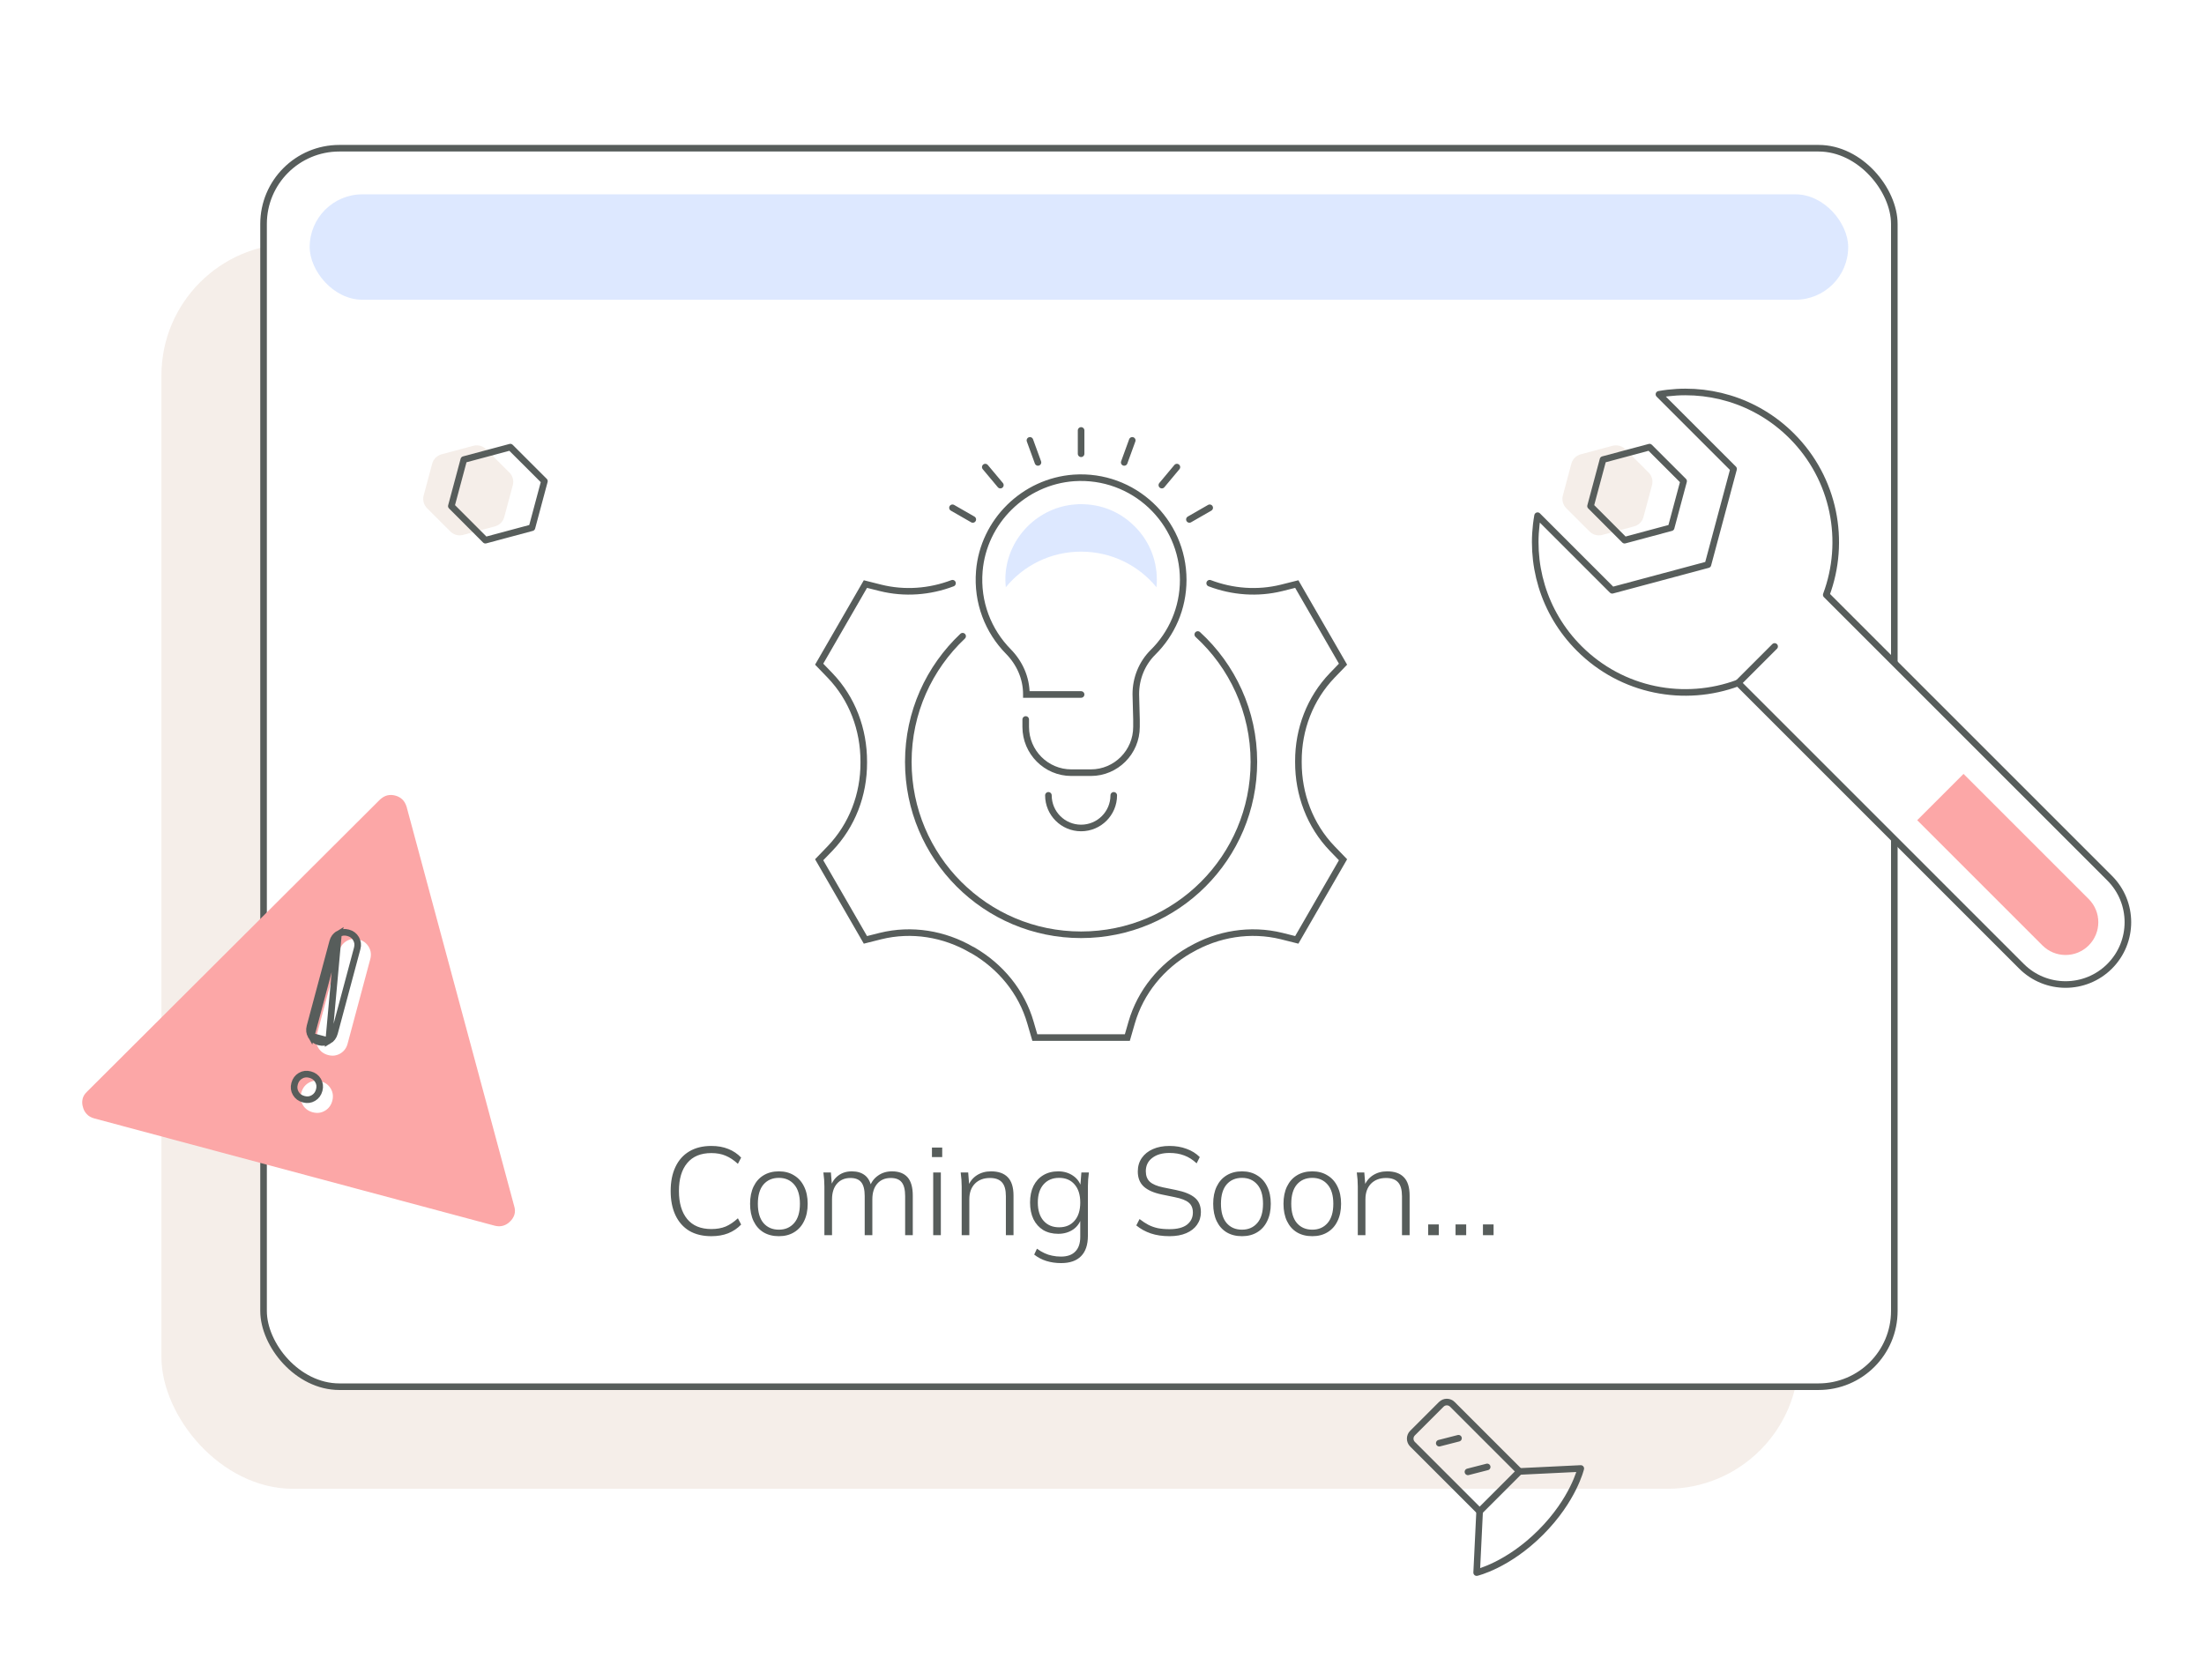 <svg width="669" height="510" viewBox="0 0 669 510" fill="none" xmlns="http://www.w3.org/2000/svg">
<rect width="669" height="510" fill="white"/>
<rect x="49" y="74" width="497" height="378" rx="40" fill="#E7D5C8" fill-opacity="0.4"/>
<rect x="80" y="45" width="495" height="376" rx="23" fill="white" stroke="#575D5B" stroke-width="2"/>
<path d="M129.632 154.288C128.622 153.277 128.228 151.805 128.598 150.425L131.188 140.759C131.558 139.379 132.636 138.301 134.017 137.931L143.68 135.344C145.06 134.974 146.532 135.369 147.542 136.379L154.617 143.45C155.628 144.461 156.023 145.934 155.653 147.315L153.063 156.98C152.693 158.36 151.616 159.438 150.236 159.808L140.573 162.401C139.192 162.772 137.718 162.377 136.707 161.366L129.632 154.288Z" fill="#E7D5C8" fill-opacity="0.4"/>
<path d="M475.423 154.288C474.413 153.277 474.019 151.805 474.389 150.425L476.979 140.759C477.349 139.379 478.427 138.301 479.808 137.931L489.471 135.344C490.851 134.974 492.323 135.369 493.333 136.379L500.408 143.45C501.419 144.461 501.814 145.934 501.444 147.315L498.854 156.98C498.484 158.36 497.407 159.438 496.027 159.808L486.364 162.401C484.983 162.772 483.509 162.377 482.498 161.366L475.423 154.288Z" fill="#E7D5C8" fill-opacity="0.4"/>
<path d="M137 153.655L140.786 139.528L154.91 135.747L165.251 146.083L161.466 160.21L147.341 164L137 153.655Z" stroke="#575D5B" stroke-width="2" stroke-miterlimit="10" stroke-linecap="round" stroke-linejoin="round"/>
<path d="M215.924 375.304C213.289 375.304 211.047 374.759 209.198 373.67C207.374 372.555 205.98 370.972 205.018 368.92C204.055 366.868 203.574 364.423 203.574 361.586C203.574 358.749 204.055 356.317 205.018 354.29C205.98 352.238 207.374 350.667 209.198 349.578C211.047 348.463 213.289 347.906 215.924 347.906C217.849 347.906 219.559 348.21 221.054 348.818C222.548 349.401 223.853 350.275 224.968 351.44L223.98 353.34C222.738 352.2 221.497 351.377 220.256 350.87C219.014 350.338 217.57 350.072 215.924 350.072C212.706 350.072 210.262 351.085 208.59 353.112C206.918 355.113 206.082 357.938 206.082 361.586C206.082 365.234 206.918 368.071 208.59 370.098C210.262 372.125 212.706 373.138 215.924 373.138C217.57 373.138 219.014 372.885 220.256 372.378C221.497 371.846 222.738 371.01 223.98 369.87L224.968 371.77C223.853 372.935 222.536 373.822 221.016 374.43C219.521 375.013 217.824 375.304 215.924 375.304ZM236.422 375.304C234.623 375.304 233.065 374.911 231.748 374.126C230.456 373.341 229.455 372.213 228.746 370.744C228.037 369.275 227.682 367.514 227.682 365.462C227.682 363.435 228.037 361.687 228.746 360.218C229.455 358.749 230.456 357.621 231.748 356.836C233.065 356.025 234.623 355.62 236.422 355.62C238.195 355.62 239.728 356.025 241.02 356.836C242.337 357.621 243.351 358.749 244.06 360.218C244.795 361.687 245.162 363.435 245.162 365.462C245.162 367.514 244.795 369.275 244.06 370.744C243.351 372.213 242.337 373.341 241.02 374.126C239.728 374.911 238.195 375.304 236.422 375.304ZM236.422 373.328C238.347 373.328 239.893 372.657 241.058 371.314C242.223 369.971 242.806 368.021 242.806 365.462C242.806 362.903 242.223 360.953 241.058 359.61C239.893 358.267 238.347 357.596 236.422 357.596C234.471 357.596 232.913 358.267 231.748 359.61C230.608 360.953 230.038 362.903 230.038 365.462C230.038 368.021 230.608 369.971 231.748 371.314C232.913 372.657 234.471 373.328 236.422 373.328ZM250.236 375V360.218C250.236 359.534 250.211 358.837 250.16 358.128C250.109 357.419 250.033 356.697 249.932 355.962H252.212L252.554 360.332H252.098C252.579 358.837 253.377 357.685 254.492 356.874C255.607 356.038 256.962 355.62 258.558 355.62C260.179 355.62 261.497 356.013 262.51 356.798C263.523 357.583 264.195 358.799 264.524 360.446H263.954C264.41 358.977 265.246 357.811 266.462 356.95C267.678 356.063 269.109 355.62 270.756 355.62C272.833 355.62 274.404 356.215 275.468 357.406C276.532 358.597 277.064 360.459 277.064 362.992V375H274.746V363.144C274.746 361.219 274.404 359.825 273.72 358.964C273.036 358.077 271.921 357.634 270.376 357.634C268.653 357.634 267.285 358.217 266.272 359.382C265.284 360.547 264.79 362.118 264.79 364.094V375H262.472V363.144C262.472 361.219 262.13 359.825 261.446 358.964C260.762 358.077 259.66 357.634 258.14 357.634C256.417 357.634 255.049 358.217 254.036 359.382C253.048 360.547 252.554 362.118 252.554 364.094V375H250.236ZM283.263 375V355.962H285.581V375H283.263ZM282.883 351.288V348.4H285.999V351.288H282.883ZM291.91 375V360.218C291.91 359.534 291.885 358.837 291.834 358.128C291.783 357.419 291.707 356.697 291.606 355.962H293.886L294.228 360.332H293.772C294.329 358.812 295.229 357.647 296.47 356.836C297.711 356.025 299.155 355.62 300.802 355.62C303.057 355.62 304.754 356.215 305.894 357.406C307.059 358.597 307.642 360.459 307.642 362.992V375H305.324V363.182C305.324 361.231 304.931 359.825 304.146 358.964C303.361 358.077 302.145 357.634 300.498 357.634C298.573 357.634 297.04 358.217 295.9 359.382C294.785 360.547 294.228 362.118 294.228 364.094V375H291.91ZM322.087 383.474C320.491 383.474 318.996 383.259 317.603 382.828C316.235 382.397 315.006 381.751 313.917 380.89L314.753 379.104C315.563 379.687 316.336 380.143 317.071 380.472C317.831 380.827 318.616 381.08 319.427 381.232C320.237 381.409 321.111 381.498 322.049 381.498C323.974 381.498 325.431 380.979 326.419 379.94C327.407 378.927 327.901 377.457 327.901 375.532V369.49H328.319C327.913 371.086 327.065 372.34 325.773 373.252C324.481 374.139 322.961 374.582 321.213 374.582C319.465 374.582 317.945 374.202 316.653 373.442C315.386 372.657 314.398 371.555 313.689 370.136C313.005 368.692 312.663 367.007 312.663 365.082C312.663 363.157 313.005 361.485 313.689 360.066C314.398 358.647 315.386 357.558 316.653 356.798C317.945 356.013 319.465 355.62 321.213 355.62C322.961 355.62 324.481 356.076 325.773 356.988C327.065 357.875 327.913 359.129 328.319 360.75L327.901 360.332L328.243 355.962H330.523C330.421 356.697 330.345 357.419 330.295 358.128C330.244 358.837 330.219 359.534 330.219 360.218V375.19C330.219 377.926 329.522 379.991 328.129 381.384C326.761 382.777 324.747 383.474 322.087 383.474ZM321.479 372.606C323.455 372.606 325.013 371.947 326.153 370.63C327.318 369.313 327.901 367.463 327.901 365.082C327.901 362.726 327.318 360.889 326.153 359.572C325.013 358.255 323.455 357.596 321.479 357.596C319.503 357.596 317.932 358.255 316.767 359.572C315.601 360.889 315.019 362.726 315.019 365.082C315.019 367.463 315.601 369.313 316.767 370.63C317.932 371.947 319.503 372.606 321.479 372.606ZM355.018 375.304C352.864 375.304 350.964 375.025 349.318 374.468C347.671 373.911 346.202 373.1 344.91 372.036L345.898 370.098C346.81 370.807 347.696 371.39 348.558 371.846C349.444 372.302 350.407 372.644 351.446 372.872C352.484 373.075 353.662 373.176 354.98 373.176C357.336 373.176 359.109 372.72 360.3 371.808C361.49 370.871 362.086 369.642 362.086 368.122C362.086 366.805 361.668 365.804 360.832 365.12C360.021 364.411 358.59 363.853 356.538 363.448L352.662 362.65C350.204 362.143 348.368 361.333 347.152 360.218C345.961 359.103 345.366 357.583 345.366 355.658C345.366 354.087 345.771 352.719 346.582 351.554C347.392 350.389 348.52 349.489 349.964 348.856C351.408 348.223 353.08 347.906 354.98 347.906C356.88 347.906 358.602 348.197 360.148 348.78C361.718 349.337 363.061 350.173 364.176 351.288L363.226 353.188C362.035 352.073 360.781 351.275 359.464 350.794C358.146 350.287 356.652 350.034 354.98 350.034C352.776 350.034 351.028 350.541 349.736 351.554C348.444 352.542 347.798 353.885 347.798 355.582C347.798 356.95 348.203 358.014 349.014 358.774C349.85 359.534 351.192 360.104 353.042 360.484L356.956 361.282C359.565 361.814 361.478 362.599 362.694 363.638C363.91 364.651 364.518 366.108 364.518 368.008C364.518 369.452 364.125 370.731 363.34 371.846C362.58 372.935 361.49 373.784 360.072 374.392C358.653 375 356.968 375.304 355.018 375.304ZM376.992 375.304C375.194 375.304 373.636 374.911 372.318 374.126C371.026 373.341 370.026 372.213 369.316 370.744C368.607 369.275 368.252 367.514 368.252 365.462C368.252 363.435 368.607 361.687 369.316 360.218C370.026 358.749 371.026 357.621 372.318 356.836C373.636 356.025 375.194 355.62 376.992 355.62C378.766 355.62 380.298 356.025 381.59 356.836C382.908 357.621 383.921 358.749 384.63 360.218C385.365 361.687 385.732 363.435 385.732 365.462C385.732 367.514 385.365 369.275 384.63 370.744C383.921 372.213 382.908 373.341 381.59 374.126C380.298 374.911 378.766 375.304 376.992 375.304ZM376.992 373.328C378.918 373.328 380.463 372.657 381.628 371.314C382.794 369.971 383.376 368.021 383.376 365.462C383.376 362.903 382.794 360.953 381.628 359.61C380.463 358.267 378.918 357.596 376.992 357.596C375.042 357.596 373.484 358.267 372.318 359.61C371.178 360.953 370.608 362.903 370.608 365.462C370.608 368.021 371.178 369.971 372.318 371.314C373.484 372.657 375.042 373.328 376.992 373.328ZM398.33 375.304C396.532 375.304 394.974 374.911 393.656 374.126C392.364 373.341 391.364 372.213 390.654 370.744C389.945 369.275 389.59 367.514 389.59 365.462C389.59 363.435 389.945 361.687 390.654 360.218C391.364 358.749 392.364 357.621 393.656 356.836C394.974 356.025 396.532 355.62 398.33 355.62C400.104 355.62 401.636 356.025 402.928 356.836C404.246 357.621 405.259 358.749 405.968 360.218C406.703 361.687 407.07 363.435 407.07 365.462C407.07 367.514 406.703 369.275 405.968 370.744C405.259 372.213 404.246 373.341 402.928 374.126C401.636 374.911 400.104 375.304 398.33 375.304ZM398.33 373.328C400.256 373.328 401.801 372.657 402.966 371.314C404.132 369.971 404.714 368.021 404.714 365.462C404.714 362.903 404.132 360.953 402.966 359.61C401.801 358.267 400.256 357.596 398.33 357.596C396.38 357.596 394.822 358.267 393.656 359.61C392.516 360.953 391.946 362.903 391.946 365.462C391.946 368.021 392.516 369.971 393.656 371.314C394.822 372.657 396.38 373.328 398.33 373.328ZM412.144 375V360.218C412.144 359.534 412.119 358.837 412.068 358.128C412.018 357.419 411.942 356.697 411.84 355.962H414.12L414.462 360.332H414.006C414.564 358.812 415.463 357.647 416.704 356.836C417.946 356.025 419.39 355.62 421.036 355.62C423.291 355.62 424.988 356.215 426.128 357.406C427.294 358.597 427.876 360.459 427.876 362.992V375H425.558V363.182C425.558 361.231 425.166 359.825 424.38 358.964C423.595 358.077 422.379 357.634 420.732 357.634C418.807 357.634 417.274 358.217 416.134 359.382C415.02 360.547 414.462 362.118 414.462 364.094V375H412.144ZM433.505 375V371.732H436.735V375H433.505ZM441.817 375V371.732H445.047V375H441.817ZM450.13 375V371.732H453.36V375H450.13Z" fill="#575D5B"/>
<rect x="94" y="59" width="467" height="32" rx="16" fill="#367AFD" fill-opacity="0.17"/>
<path d="M363.573 192.634C374.041 202.22 380.603 215.988 380.603 231.299C380.603 260.315 357.12 283.797 328.157 283.797C299.193 283.797 275.71 260.315 275.71 231.299C275.71 216.245 282.041 202.734 292.193 193.148" stroke="#575D5B" stroke-width="2" stroke-miterlimit="10" stroke-linecap="round"/>
<path d="M289.122 177.064C282.174 179.702 274.595 180.281 267.293 178.479L262.687 177.321L248.649 201.64L251.937 205.05C258.685 212.062 262.204 221.455 262.185 231.234C262.185 231.299 262.185 231.427 262.185 231.556C262.217 241.271 258.66 250.599 251.937 257.612L248.649 261.021L262.687 285.341L267.293 284.182C276.706 281.866 286.587 283.474 294.977 288.364C295.073 288.364 295.163 288.428 295.26 288.493C303.707 293.382 310.102 301.103 312.798 310.496L314.11 314.999H342.193L343.511 310.431C346.207 301.103 352.576 293.382 361.011 288.493C361.049 288.493 361.094 288.493 361.133 288.429C361.178 288.429 361.217 288.428 361.262 288.364C369.67 283.474 379.571 281.866 389.009 284.182L393.622 285.341L407.66 261.021L404.373 257.612C397.617 250.599 394.098 241.142 394.118 231.427C394.118 231.298 394.118 231.234 394.118 231.105C394.092 221.391 397.643 212.062 404.373 205.05L407.66 201.64L393.622 177.321L389.016 178.479C381.714 180.281 374.135 179.702 367.187 177.064" stroke="#575D5B" stroke-width="2" stroke-miterlimit="10" stroke-linecap="round"/>
<path d="M311.345 218.435V220.687C311.345 228.343 317.541 234.583 325.19 234.583H331.122C338.765 234.583 344.967 228.343 344.967 220.687V218.435L344.767 210.843V210.715C344.767 205.954 346.607 201.386 349.979 198.041C355.64 192.443 359.153 184.659 359.153 176.038C359.153 158.217 344.073 143.87 325.956 145.093C310.831 146.186 298.51 158.282 297.262 173.4C296.484 182.922 299.99 191.607 306.063 197.783C309.486 201.257 311.538 205.825 311.538 210.715V210.843H328.156" stroke="#575D5B" stroke-width="2" stroke-miterlimit="10" stroke-linecap="round"/>
<path d="M328.156 137.759V130.682" stroke="#575D5B" stroke-width="2" stroke-miterlimit="10" stroke-linecap="round"/>
<path d="M315.063 140.39L312.625 133.699" stroke="#575D5B" stroke-width="2" stroke-miterlimit="10" stroke-linecap="round"/>
<path d="M303.645 147.278L299.071 141.81" stroke="#575D5B" stroke-width="2" stroke-miterlimit="10" stroke-linecap="round"/>
<path d="M295.279 157.7L289.116 154.162" stroke="#575D5B" stroke-width="2" stroke-miterlimit="10" stroke-linecap="round"/>
<path d="M341.248 140.39L343.68 133.699" stroke="#575D5B" stroke-width="2" stroke-miterlimit="10" stroke-linecap="round"/>
<path d="M352.667 147.278L357.235 141.81" stroke="#575D5B" stroke-width="2" stroke-miterlimit="10" stroke-linecap="round"/>
<path d="M361.031 157.7L367.188 154.162" stroke="#575D5B" stroke-width="2" stroke-miterlimit="10" stroke-linecap="round"/>
<path d="M338.068 241.466C338.068 246.934 333.629 251.373 328.154 251.373C322.673 251.373 318.234 246.934 318.234 241.466" stroke="#575D5B" stroke-width="2" stroke-miterlimit="10" stroke-linecap="round"/>
<path d="M328.155 167.476C337.381 167.476 345.616 171.658 351.033 178.284C351.11 177.576 351.148 176.804 351.148 176.032C351.148 169.599 348.549 163.616 343.84 159.241C339.536 155.188 334.016 153.065 328.161 153.065C327.608 153.065 327.061 153.065 326.502 153.129C315.301 153.901 306.165 162.908 305.239 174.102C305.123 175.453 305.168 176.869 305.303 178.284C310.72 171.658 318.949 167.476 328.155 167.476Z" fill="#367AFD" fill-opacity="0.17"/>
<path d="M461.224 446.731L479.829 445.829C479.829 445.829 477.636 455.282 467.656 465.262C457.675 475.243 448.222 477.436 448.222 477.436L449.124 458.831" stroke="#575D5B" stroke-width="2" stroke-miterlimit="10" stroke-linecap="round" stroke-linejoin="round"/>
<path d="M428.75 435.089L437.482 426.358C438.412 425.427 439.923 425.43 440.851 426.358L461.224 446.73L449.124 458.83L428.751 438.458C427.823 437.53 427.82 436.019 428.75 435.089Z" stroke="#575D5B" stroke-width="2" stroke-miterlimit="10" stroke-linecap="round" stroke-linejoin="round"/>
<path d="M442.711 436.65L436.871 438.146" stroke="#575D5B" stroke-width="2" stroke-miterlimit="10" stroke-linecap="round" stroke-linejoin="round"/>
<path d="M451.418 445.357L445.578 446.853" stroke="#575D5B" stroke-width="2" stroke-miterlimit="10" stroke-linecap="round" stroke-linejoin="round"/>
<path d="M543.866 132.349C532.902 121.388 517.745 117.182 503.554 119.713L526.21 142.368L518.424 171.428L489.37 179.212L466.714 156.558C464.182 170.747 468.384 185.906 479.35 196.867C492.393 209.914 511.365 213.396 527.586 207.339L613.605 293.36C620.993 300.743 632.969 300.743 640.357 293.36C647.746 285.969 647.746 273.995 640.357 266.604L554.338 180.591C560.389 164.368 556.911 145.396 543.866 132.349Z" fill="white" stroke="#575D5B" stroke-width="2" stroke-miterlimit="10" stroke-linecap="round" stroke-linejoin="round"/>
<path d="M626.981 289.93C624.325 289.93 621.828 288.895 619.949 287.014L581.95 249.013L596.011 234.956L634.012 272.957C637.887 276.834 637.887 283.137 634.011 287.014C632.133 288.895 629.636 289.93 626.981 289.93Z" fill="#FA6C6C" fill-opacity="0.6"/>
<path d="M482.791 153.655L486.577 139.528L500.701 135.747L511.042 146.083L507.257 160.21L493.132 164L482.791 153.655Z" stroke="#575D5B" stroke-width="2" stroke-miterlimit="10" stroke-linecap="round" stroke-linejoin="round"/>
<path d="M527.585 207.347L538.667 196.262" stroke="#575D5B" stroke-width="2" stroke-miterlimit="10" stroke-linecap="round" stroke-linejoin="round"/>
<path d="M28.618 339.552C27.679 339.301 26.92 338.866 26.341 338.249C25.762 337.633 25.374 336.921 25.177 336.113C24.926 335.308 24.887 334.497 25.06 333.682C25.231 332.867 25.69 332.111 26.435 331.416L115.289 242.796C116.035 242.1 116.796 241.661 117.572 241.477C118.349 241.294 119.154 241.314 119.989 241.538C120.824 241.762 121.532 242.147 122.113 242.694C122.693 243.241 123.132 244.002 123.431 244.977L156.07 366.152C156.368 367.126 156.388 368.01 156.128 368.802C155.87 369.594 155.431 370.276 154.811 370.849C154.237 371.45 153.544 371.872 152.735 372.116C151.925 372.361 151.051 372.358 150.112 372.106L28.618 339.552ZM94.928 337.687C96.266 338.045 97.5 337.89 98.63 337.222C99.759 336.555 100.504 335.552 100.862 334.213C101.221 332.874 101.066 331.64 100.398 330.51C99.731 329.381 98.728 328.637 97.388 328.278C96.05 327.919 94.816 328.074 93.686 328.742C92.557 329.41 91.812 330.413 91.454 331.752C91.095 333.09 91.25 334.324 91.918 335.454C92.585 336.584 93.588 337.328 94.928 337.687ZM99.584 320.308C100.922 320.667 102.156 320.514 103.284 319.851C104.412 319.189 105.155 318.193 105.511 316.862L112.391 291.186C112.748 289.855 112.594 288.618 111.929 287.474C111.266 286.332 110.264 285.582 108.925 285.223C107.587 284.864 106.354 285.016 105.225 285.678C104.097 286.341 103.354 287.338 102.998 288.669L96.118 314.345C95.761 315.676 95.915 316.913 96.58 318.055C97.244 319.198 98.245 319.949 99.584 320.308Z" fill="#FCA7A7"/>
<path d="M99.778 315.99L99.778 315.99C100.667 315.468 101.253 314.696 101.546 313.604L108.426 287.928C108.717 286.842 108.59 285.881 108.065 284.978C107.541 284.076 106.764 283.484 105.666 283.19C104.57 282.896 103.615 283.023 102.732 283.541L99.778 315.99ZM99.778 315.99C98.895 316.509 97.939 316.637 96.843 316.343C95.746 316.049 94.969 315.456 94.445 314.554L94.445 314.553M99.778 315.99L94.445 314.553M94.445 314.553C93.92 313.651 93.793 312.69 94.084 311.605L100.964 285.928C101.256 284.837 101.843 284.064 102.732 283.541L94.445 314.553ZM95.121 333.362L95.121 333.362C94.236 333.885 93.281 334.015 92.187 333.722C91.085 333.426 90.305 332.837 89.779 331.946L89.779 331.946C89.256 331.061 89.126 330.106 89.42 329.012C89.715 327.909 90.305 327.13 91.195 326.604L91.195 326.604C92.08 326.081 93.035 325.951 94.13 326.245C95.232 326.54 96.011 327.129 96.537 328.02L96.537 328.02C97.061 328.905 97.19 329.86 96.897 330.955C96.601 332.057 96.012 332.836 95.121 333.362Z" stroke="#575D5B" stroke-width="2"/>
</svg>
